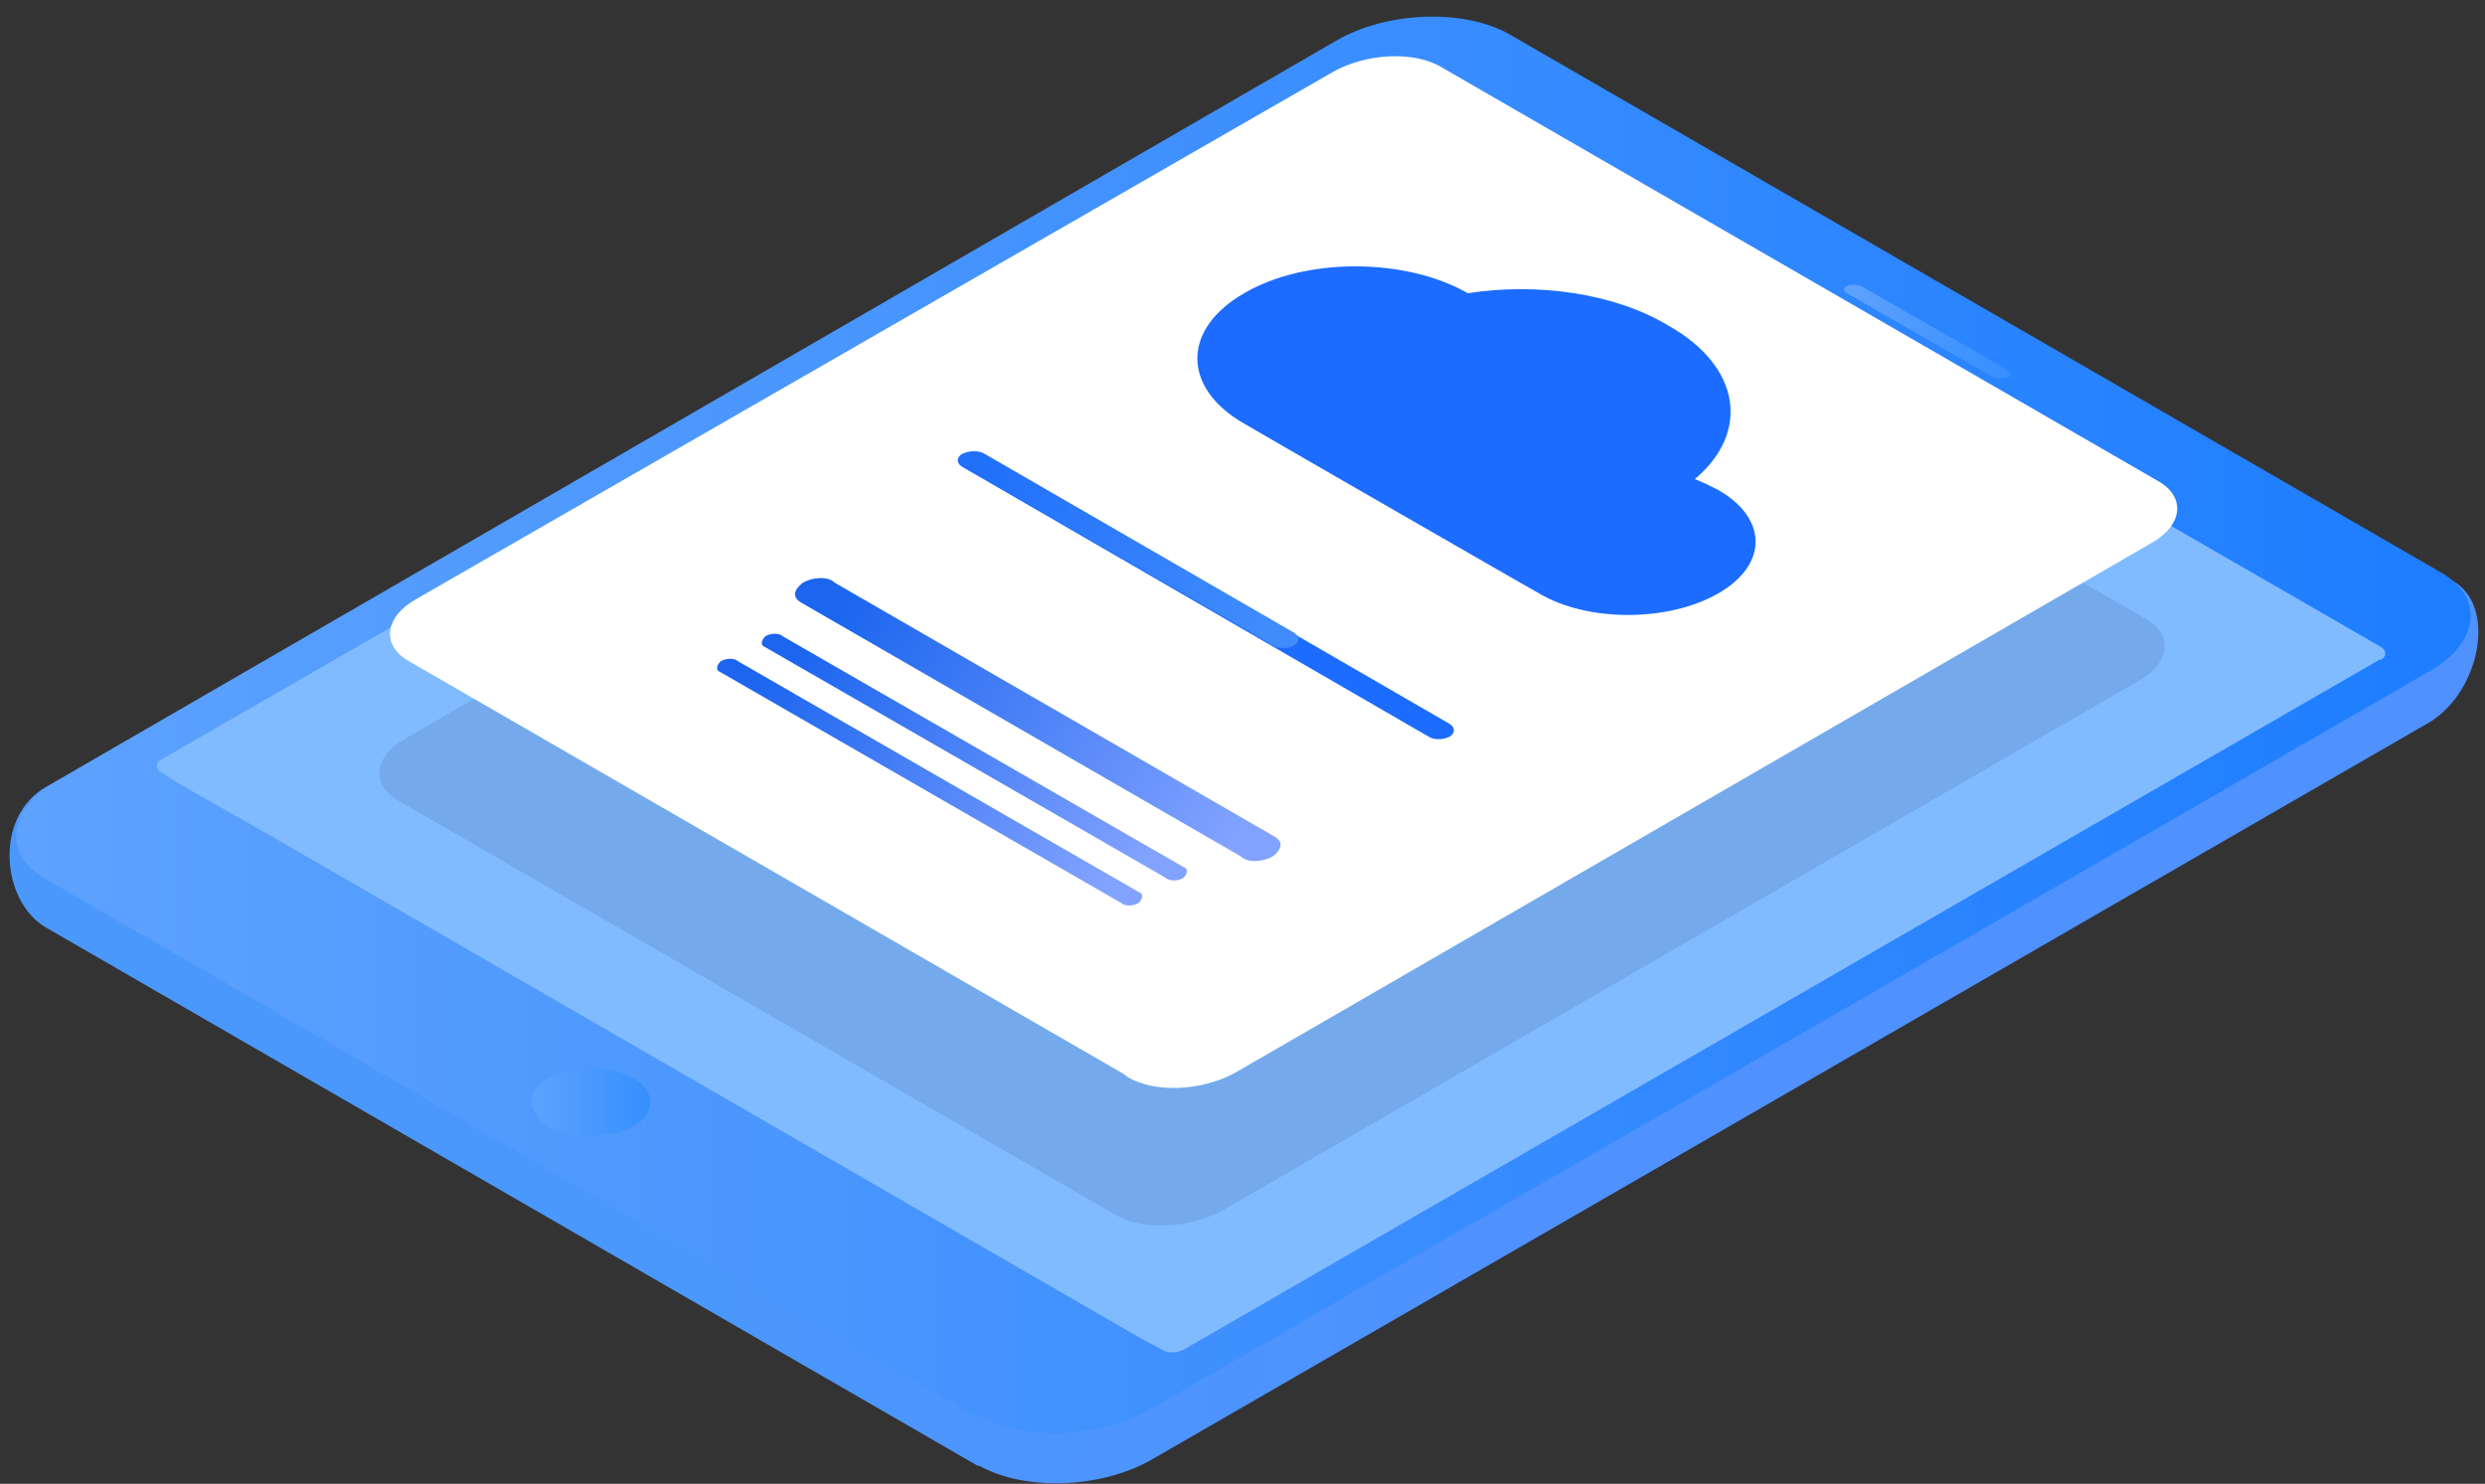 <?xml version="1.0" encoding="UTF-8"?>
<svg xmlns="http://www.w3.org/2000/svg" xmlns:xlink="http://www.w3.org/1999/xlink" version="1.1" viewBox="0 0 139 83">
  <rect x="0" y="0" width="139" height="83" fill="#333333" stroke="none"/>
  <defs>
    <style>
      .cls-1 {
        fill: url(#linear-gradient-5);
      }

      .cls-1, .cls-2, .cls-3, .cls-4, .cls-5, .cls-6, .cls-7, .cls-8, .cls-9 {
        fill-rule: evenodd;
      }

      .cls-2 {
        fill: url(#linear-gradient-2);
      }

      .cls-3 {
        fill: url(#linear-gradient-3);
      }

      .cls-4 {
        fill: url(#linear-gradient-4);
      }

      .cls-5 {
        fill: #fff;
      }

      .cls-10 {
        fill: url(#linear-gradient-8);
      }

      .cls-11 {
        fill: url(#linear-gradient-7);
      }

      .cls-12 {
        fill: url(#linear-gradient-6);
      }

      .cls-6 {
        fill: #81bbff;
      }

      .cls-7 {
        fill: #1b6cff;
      }

      .cls-8 {
        fill: url(#linear-gradient);
      }

      .cls-9 {
        fill: #02103f;
        isolation: isolate;
        opacity: .1;
      }
    </style>
    <linearGradient id="linear-gradient" x1="37.6" y1="41.5" x2="86.7" y2="39.3" gradientTransform="translate(0 84) scale(1 -1)" gradientUnits="userSpaceOnUse">
      <stop offset="0" stop-color="#4a98fc"/>
      <stop offset="1" stop-color="#4f91ff"/>
    </linearGradient>
    <linearGradient id="linear-gradient-2" x1=".9" y1="43.4" x2="138.2" y2="43.4" gradientTransform="translate(0 84) scale(1 -1)" gradientUnits="userSpaceOnUse">
      <stop offset="0" stop-color="#5ea2fe"/>
      <stop offset="1" stop-color="#1d7dff"/>
      <stop offset="1" stop-color="#358fff"/>
    </linearGradient>
    <linearGradient id="linear-gradient-3" x1="103.2" y1="65.5" x2="112.5" y2="65.5" gradientTransform="translate(0 84) scale(1 -1)" gradientUnits="userSpaceOnUse">
      <stop offset="0" stop-color="#5ea2fe"/>
      <stop offset="1" stop-color="#358fff"/>
    </linearGradient>
    <linearGradient id="linear-gradient-4" x1="29.7" y1="22.3" x2="36.4" y2="22.3" gradientTransform="translate(0 84) scale(1 -1)" gradientUnits="userSpaceOnUse">
      <stop offset="0" stop-color="#5ea2fe"/>
      <stop offset="1" stop-color="#358fff"/>
    </linearGradient>
    <linearGradient id="linear-gradient-5" x1="55.3" y1="57.8" x2="70.8" y2="48.8" gradientTransform="translate(0 84) scale(1 -1)" gradientUnits="userSpaceOnUse">
      <stop offset="0" stop-color="#2170fa"/>
      <stop offset="1" stop-color="#408cfd"/>
    </linearGradient>
    <linearGradient id="linear-gradient-6" x1="47" y1="50.3" x2="69.1" y2="37.4" gradientTransform="translate(0 84) scale(1 -1)" gradientUnits="userSpaceOnUse">
      <stop offset="0" stop-color="#1b65ef"/>
      <stop offset="1" stop-color="#81a2ff"/>
    </linearGradient>
    <linearGradient id="linear-gradient-7" x1="44.6" y1="47.4" x2="64.2" y2="36.1" gradientTransform="translate(0 84) scale(1 -1)" gradientUnits="userSpaceOnUse">
      <stop offset="0" stop-color="#1b65ef"/>
      <stop offset="1" stop-color="#81a2ff"/>
    </linearGradient>
    <linearGradient id="linear-gradient-8" x1="42.2" y1="46" x2="61.8" y2="34.7" gradientTransform="translate(0 84) scale(1 -1)" gradientUnits="userSpaceOnUse">
      <stop offset="0" stop-color="#1b65ef"/>
      <stop offset="1" stop-color="#81a2ff"/>
    </linearGradient>
  </defs>
  <!-- Generator: Adobe Illustrator 28.7.1, SVG Export Plug-In . SVG Version: 1.2.0 Build 142)  -->
  <g>
    <g id="Layer_1">
      <path class="cls-8" d="M54.7,82L2.6,51.9c-2.5-1.4-3-6.2,0-7.9L74.7,6.2c2.9-1.7,7.2-1.8,9.7-.4l52.8,26.7c2.5,1.4,1.5,6.2-1.3,7.9l-71.4,41.2c-2.9,1.7-7.2,1.8-9.7.4Z"/>
      <path class="cls-2" d="M54.7,79.3L2.6,49.2c-2.5-1.4-2.2-4,.7-5.6L74.7,2.3c2.9-1.7,7.2-1.8,9.7-.4l52.1,30.1c2.5,1.4,2.2,4-.7,5.6l-71.4,41.2c-2.9,1.7-7.2,1.8-9.7.4Z"/>
      <path class="cls-6" d="M133.1,36.9l-66.9,38.6c-.4.2-.9.2-1.2,0l-1.3-.7L15.4,46.9l-5.1-2.9h0s-1.3-.8-1.3-.8c-.3-.2-.3-.5,0-.7L76,3.9c.4-.2.9-.2,1.2,0l56,32.3c.3.2.3.5,0,.7Z"/>
      <path class="cls-3" d="M111.5,21.1l-8.2-4.7c-.2-.1-.2-.3,0-.4.2-.1.6-.1.8,0l8.2,4.7c.2.1.2.3,0,.4-.2.1-.6.1-.8,0Z"/>
      <path class="cls-4" d="M35.4,63c-1.3.7-3.4.7-4.7,0-1.3-.8-1.3-2,0-2.7,1.3-.7,3.4-.7,4.7,0,1.3.7,1.3,2,0,2.7Z"/>
      <path class="cls-9" d="M62.3,67.9l-40-23.1c-1.6-.9-1.4-2.5.4-3.5l51.2-29.6c1.8-1,4.5-1.2,6.1-.2l40,23.1c1.6.9,1.4,2.5-.4,3.5l-51.2,29.6c-1.8,1-4.5,1.2-6.1.2Z"/>
      <path class="cls-5" d="M62.9,60.1l-40-23.1c-1.6-.9-1.4-2.5.4-3.5L74.6,4c1.8-1,4.5-1.2,6.1-.2l40,23.1c1.6.9,1.4,2.5-.4,3.5l-51.2,29.6c-1.8,1-4.5,1.2-6.1.2Z"/>
      <path class="cls-7" d="M96.1,33.2c-2.8,1.6-7.3,1.6-10,0-1.6-.9-7.3-4.2-9.4-5.4-1.4-.8-5.9-3.4-7.1-4.1-3.5-2-3.5-5.3,0-7.3,3.4-2,9-2,12.5,0,3.9-.6,8.2,0,11.2,1.8,4.1,2.3,4.6,6,1.5,8.6.5.2.9.4,1.3.6,2.8,1.6,2.8,4.2,0,5.8Z"/>
      <path class="cls-7" d="M79.9,41.2l-26.1-15.1c-.3-.2-.3-.5,0-.7.4-.2.9-.2,1.2,0l26.1,15.1c.3.2.3.5,0,.7-.4.2-.9.2-1.2,0Z"/>
      <path class="cls-1" d="M71.2,36.1l-17.3-10c-.3-.2-.3-.5,0-.7.4-.2.9-.2,1.2,0l17.3,10c.3.2.3.5,0,.7-.4.2-.9.2-1.2,0Z"/>
      <path class="cls-12" d="M69.4,47.9l-24.6-14.2c-.5-.3-.4-.7.1-1.1.5-.3,1.4-.4,1.8,0l24.6,14.2c.5.3.4.7-.1,1.1-.5.3-1.4.4-1.8,0Z"/>
      <path class="cls-11" d="M65.2,49.1l-22.4-12.9c-.3-.1-.2-.4,0-.6.3-.2.8-.2,1,0l22.4,12.9c.3.1.2.4,0,.6-.3.2-.8.2-1,0Z"/>
      <path class="cls-10" d="M62.7,50.5l-22.4-12.9c-.3-.1-.2-.4,0-.6.3-.2.8-.2,1,0l22.4,12.9c.3.1.2.4,0,.6-.3.2-.8.2-1,0Z"/>
    </g>
  </g>
</svg>